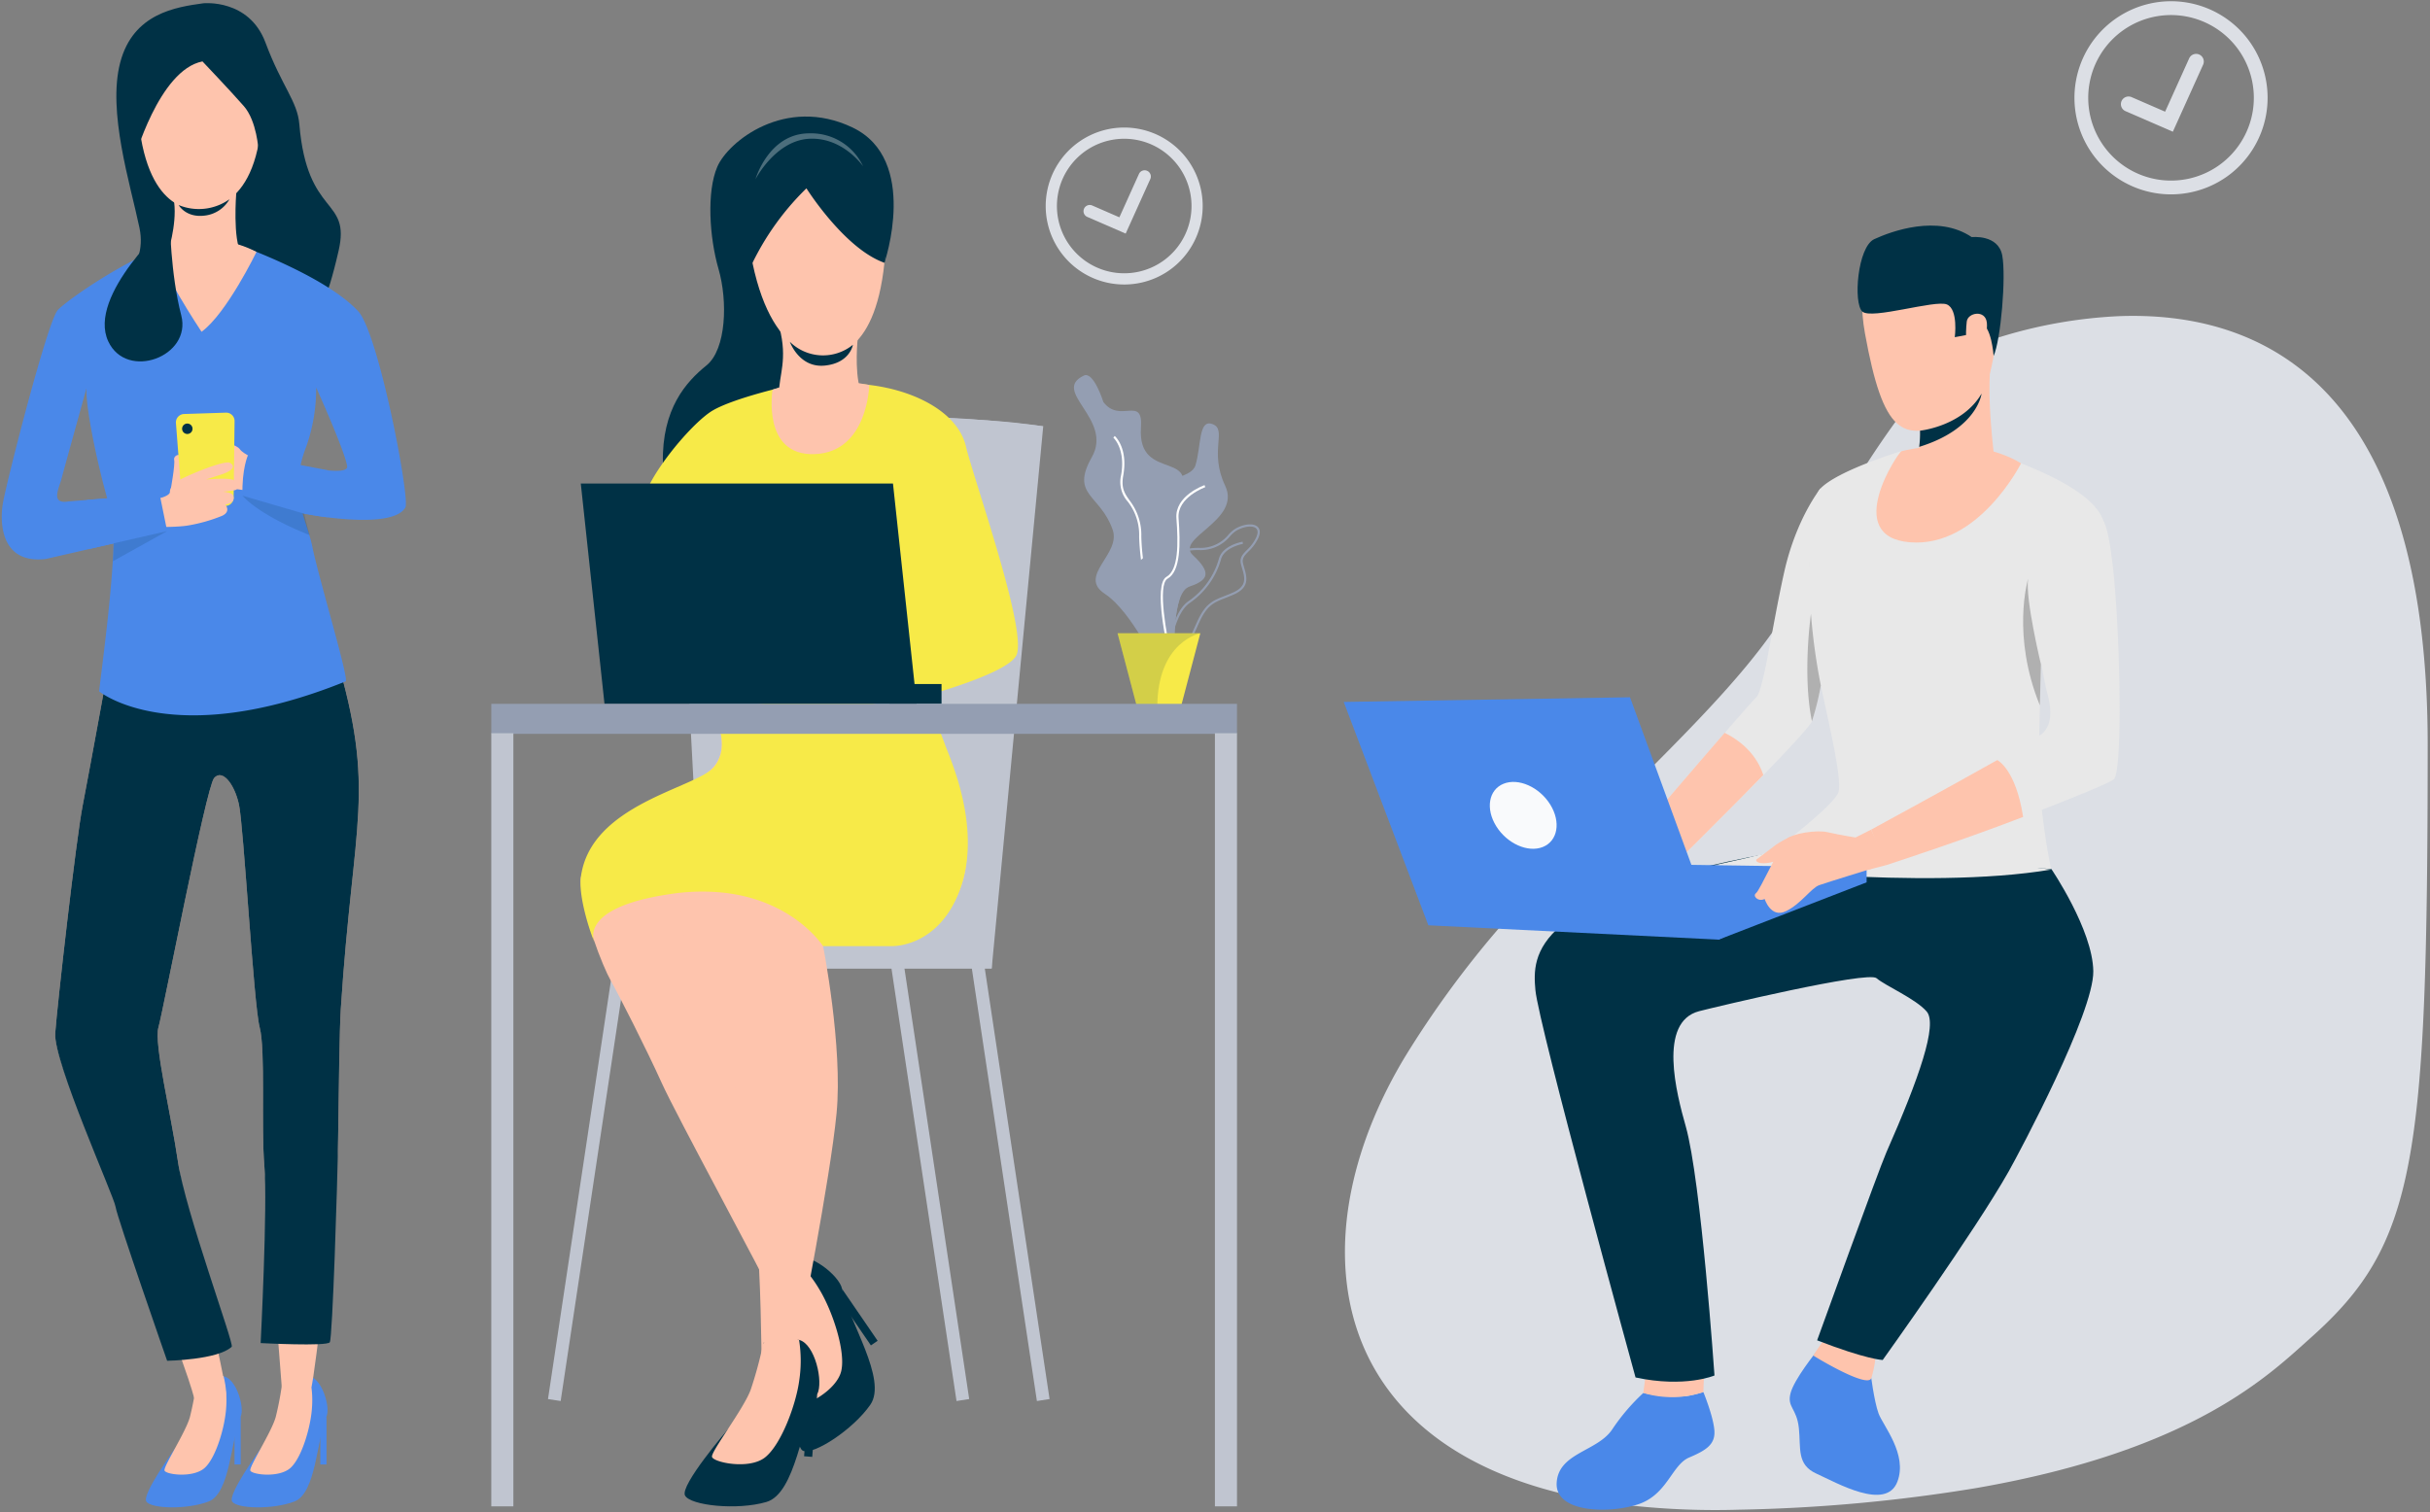 <svg xmlns="http://www.w3.org/2000/svg" xmlns:xlink="http://www.w3.org/1999/xlink" width="596" height="371" viewBox="0 0 596 371">
  <rect x="0" y="0" width="596" height="371" fill="#808080" stroke="none"/>
  <defs>
    <clipPath id="clip-courses-graphics">
      <rect width="596" height="371"/>
    </clipPath>
  </defs>
  <g id="courses-graphics" clip-path="url(#clip-courses-graphics)">
    <g id="Group_4126" data-name="Group 4126" transform="translate(-999 -121)">
      <g id="Group_3645" data-name="Group 3645" transform="translate(1328.574 121.308)">
        <g id="Group_3646" data-name="Group 3646" transform="translate(179.229)">
          <g id="Group_3540" data-name="Group 3540" transform="translate(11.406 12.867)">
            <g id="Group_3539" data-name="Group 3539">
              <g id="Group_3538" data-name="Group 3538">
                <g id="Group_3537" data-name="Group 3537">
                  <g id="Group_3536" data-name="Group 3536">
                    <path id="Path_6653" data-name="Path 6653" d="M678.346,89.458l-11.591-5.037a1.876,1.876,0,1,1,1.495-3.441l8.2,3.562,5.918-13.119a1.878,1.878,0,0,1,3.423,1.543Z" transform="translate(-665.626 -70.317)" fill="#dcdfe5"/>
                  </g>
                </g>
              </g>
            </g>
          </g>
          <g id="Group_3541" data-name="Group 3541" transform="translate(0)">
            <path id="Path_6654" data-name="Path 6654" d="M693.982,103.293a23.692,23.692,0,1,1,5.763-33.007A23.72,23.72,0,0,1,693.982,103.293Zm-25.3-36a20.309,20.309,0,1,0,28.293,4.941A20.332,20.332,0,0,0,668.684,67.29Z" transform="translate(-656.676 -60.222)" fill="#dcdfe5"/>
          </g>
        </g>
        <g id="Group_3579" data-name="Group 3579" transform="translate(0 55.033)">
          <g id="Group_3549" data-name="Group 3549" transform="translate(0.299 22.161)">
            <path id="Path_6660" data-name="Path 6660" d="M851.984,300.977c-.04,102.319-2.91,122.348-28.626,145.272-10.072,8.979-28.593,27.627-82.035,36.913a400.709,400.709,0,0,1-58.275,5.32,194.4,194.4,0,0,1-25.929-.961,135.319,135.319,0,0,1-18.328-3.2c-58.737-14.7-63.124-64.983-37.435-107.279a243.761,243.761,0,0,1,22.729-31.1c12.581-14.827,26.069-28,38.283-40.288,11.257-11.328,21.437-21.912,28.836-32.361a81.4,81.4,0,0,0,7.751-13.182c.474-1.04.956-2.073,1.438-3.092,1.583-3.325,3.208-6.521,4.849-9.58,3.085-5.741,6.227-10.99,9.258-15.688,2.416-3.751,4.762-7.148,6.945-10.164a167.466,167.466,0,0,1,13.071-16.172s.694-.326,1.979-.858c.681-.286,1.536-.63,2.54-1.013.4-.155.828-.317,1.281-.481s.915-.334,1.408-.51c.451-.157.922-.323,1.4-.486.569-.2,1.163-.393,1.779-.595.362-.116.732-.236,1.109-.352.223-.071.449-.142.676-.212l.26-.079a116.667,116.667,0,0,1,29.468-5.174C810.174,194.454,852.025,211.083,851.984,300.977Z" transform="translate(-586.424 -195.599)" fill="#dcdfe5"/>
          </g>
          <g id="Group_3550" data-name="Group 3550" transform="translate(109.386 276.365)">
            <path id="Path_6661" data-name="Path 6661" d="M673.729,358.162s.843,6.864,1.955,9.891,7.174,10.017,4.615,16.732c-2.775,7.281-14.882.265-19.825-1.958s-3.814-6.251-4.34-11.189-2.938-5.069-2.047-8.542,6.289-10.117,6.289-10.117Z" transform="translate(-653.891 -352.978)" fill="#4a88e9"/>
          </g>
          <g id="Group_3552" data-name="Group 3552" transform="translate(115.189 272.774)">
            <g id="Group_3551" data-name="Group 3551">
              <path id="Path_6662" data-name="Path 6662" d="M660.5,350.757s-3.1,4.338-3.014,4.458,13.278,8.151,14.2,5.544a26.866,26.866,0,0,0,1.036-5.067Z" transform="translate(-657.48 -350.757)" fill="#fec4ad"/>
            </g>
          </g>
          <g id="Group_3553" data-name="Group 3553" transform="translate(52.215 286.181)">
            <path id="Path_6663" data-name="Path 6663" d="M639.8,359.269a49.892,49.892,0,0,0-7.638,8.95c-3.614,5.42-13.21,5.708-13.619,13.11s13.044,7.627,20.108,5.218,8.131-9.635,12.4-11.444,6.492-3.269,6.162-6.8-2.692-9.255-2.692-9.255a29.586,29.586,0,0,1-4.214,1.02A35.012,35.012,0,0,1,639.8,359.269Z" transform="translate(-618.532 -359.049)" fill="#4a88e9"/>
          </g>
          <g id="Group_3554" data-name="Group 3554" transform="translate(71.939 64.491)">
            <path id="Path_6664" data-name="Path 6664" d="M680.7,243.418s-2.707,16.1-4.89,26.735h0a63.886,63.886,0,0,1-2.18,8.8c-.626,1.353-5.708,6.809-11.925,13.215-10.914,11.233-25.332,25.381-25.332,25.381l-5.64-10.7s12.807-15.013,21.49-25.031c4.02-4.634,7.155-8.2,7.729-8.715,1.814-1.623,3.923-17.624,6.885-30.807s8.893-20.47,8.893-20.47Z" transform="translate(-630.731 -221.826)" fill="#e8e8e8"/>
          </g>
          <g id="Group_3555" data-name="Group 3555" transform="translate(71.939 124.443)">
            <path id="Path_6665" data-name="Path 6665" d="M661.7,269.28c-10.914,11.233-25.332,25.381-25.332,25.381l-5.64-10.7s12.807-15.013,21.49-25.031C654.884,260.234,659.769,263.348,661.7,269.28Z" transform="translate(-630.731 -258.929)" fill="#fec4ad"/>
          </g>
          <g id="Group_3556" data-name="Group 3556" transform="translate(73.481 281.469)">
            <path id="Path_6666" data-name="Path 6666" d="M632.319,356.135l-.634,4.932a24.318,24.318,0,0,0,14.724-.22l.158-4.383Z" transform="translate(-631.685 -356.135)" fill="#fec4ad"/>
          </g>
          <g id="Group_3557" data-name="Group 3557" transform="translate(99.36 55.329)">
            <path id="Path_6667" data-name="Path 6667" d="M721.88,318.873c.4,1.432-74.19,0-74.19,0s20.633-15.019,21.971-19.031-5.255-28.087-6.113-35.92c-.687-6.269-2.411-34.312,1.719-38.6,4.319-4.477,19.87-9.171,19.87-9.171l22.675.844a35.448,35.448,0,0,1,6.416,2.023c2.674,1.242,17.972,6.691,20.455,14.332s-15.264,32.215-15.264,32.215-.034,1.1-.087,2.915h0c-.068,2.412-.17,6.08-.264,10.059-.118,5.153-.221,10.825-.221,14.968C718.847,303.255,721.481,317.442,721.88,318.873Z" transform="translate(-647.69 -216.154)" fill="#e8e8e8"/>
          </g>
          <g id="Group_3558" data-name="Group 3558" transform="translate(46.848 153.991)">
            <path id="Path_6668" data-name="Path 6668" d="M741.918,281.158s10.148,14.9,10.29,25.073-18.008,44.251-20.753,49.125c-8.257,14.656-30.9,46.265-30.9,46.265s-3.9-.1-16.082-4.828c0,0,15.063-41.753,16.971-46.088,8.1-18.384,12.618-31.423,9.9-34.578s-10.146-6.314-12.3-8.177-39.593,7.077-43.516,8.094c-10.161,2.634-5.528,20.312-3.282,28.239,3.761,13.257,7.049,61.138,7.049,61.138s-7.237,3.085-19.361.48c0,0-23.8-86.459-24.562-95.056s-1.142-22.776,57.512-33.552Z" transform="translate(-615.213 -277.294)" fill="#003145"/>
          </g>
          <g id="Group_3559" data-name="Group 3559" transform="translate(127.175 5.828)">
            <path id="Path_6669" data-name="Path 6669" d="M680.745,185.806s-19.682-4.44-15.184,20.329,9.231,26.714,21.1,21.589,10.814-20.994,11.409-28.776S687.025,186.076,680.745,185.806Z" transform="translate(-664.893 -185.497)" fill="#fec4ad"/>
          </g>
          <g id="Group_3560" data-name="Group 3560" transform="translate(137.821 30.551)">
            <path id="Path_6670" data-name="Path 6670" d="M671.477,231.993s8.717,9.241,22.491.841c0,0-3.082-20.027-1.459-29.779s-17.973,15.112-17.973,15.112c.255.136.427,1.067.466,2.393a26.044,26.044,0,0,1-.2,3.968C674.394,227.77,673.385,231.2,671.477,231.993Z" transform="translate(-671.477 -200.787)" fill="#fec4ad"/>
          </g>
          <g id="Group_3561" data-name="Group 3561" transform="translate(126.03)">
            <path id="Path_6671" data-name="Path 6671" d="M697.548,213.882s-.506-7.8-3.357-8.049-3.287,2.9-3.287,2.9l-2.878.543s.909-6.839-1.939-8.034-18.441,3.766-20.724,1.756-1.211-15.881,2.923-17.779,15.542-6.152,23.9-.493c0,0,6.52-.744,7.485,4.514S699.32,209.971,697.548,213.882Z" transform="translate(-664.185 -181.892)" fill="#003145"/>
          </g>
          <g id="Group_3563" data-name="Group 3563" transform="translate(130.653 54.015)">
            <path id="Path_6673" data-name="Path 6673" d="M702.521,219.638s-10.408,20.717-27.222,19.38-2.865-22.163-2.1-22.355C674.037,216.451,690.442,212.365,702.521,219.638Z" transform="translate(-667.044 -215.329)" fill="#fec4ad"/>
          </g>
          <g id="Group_3564" data-name="Group 3564" transform="translate(90.824 150.536)">
            <path id="Path_6674" data-name="Path 6674" d="M642.411,281.475s51.516,6.351,82.729,1.053L665.5,275.074S665.15,276.6,642.411,281.475Z" transform="translate(-642.411 -275.074)" fill="#e8e8e8"/>
          </g>
          <g id="Group_3565" data-name="Group 3565" transform="translate(125.52 148.191)">
            <path id="Path_6675" data-name="Path 6675" d="M667.706,273.623l-3.837,1.945s.875,6.1,2.975,7.942l4.307-1.1S670.253,275.727,667.706,273.623Z" transform="translate(-663.869 -273.623)" fill="#fec4ad"/>
          </g>
          <g id="Group_3566" data-name="Group 3566" transform="translate(129.357 70.553)">
            <path id="Path_6676" data-name="Path 6676" d="M725.854,290.778c-.766.889-10.895,4.964-22.338,9.37l0,0c-15.629,6.021-33.26,11.718-33.26,11.718l-4.013-8.605s18.462-10.033,30.94-17.07c5.893-3.321,10.45-5.978,11.1-6.591,2.007-1.91,2.527-4.974,1.053-10.317s-4.877-29.9-5.257-32.768.952-10.508,8.119-10.892,10.814,1.643,10.814,1.643,1.8.747,3.135,18.134S727.667,288.678,725.854,290.778Z" transform="translate(-666.242 -225.577)" fill="#e8e8e8"/>
          </g>
          <g id="Group_3567" data-name="Group 3567" transform="translate(166.632 86.654)">
            <path id="Path_6677" data-name="Path 6677" d="M693.665,256.527h0c-.068,2.412-.17,6.079-.263,10.059-6.991-17.139-2.951-30.82-2.883-31.051C689.764,240.187,693.612,256.3,693.665,256.527Z" transform="translate(-689.296 -235.535)" fill="#b0b0b0"/>
          </g>
          <g id="Group_3568" data-name="Group 3568" transform="translate(113.708 95.253)">
            <path id="Path_6678" data-name="Path 6678" d="M659.871,258.413h0a63.88,63.88,0,0,1-2.18,8.8c-2.388-11.558-.239-26.357-.239-26.357A148.871,148.871,0,0,0,659.871,258.413Z" transform="translate(-656.564 -240.857)" fill="#b0b0b0"/>
          </g>
          <g id="Group_3569" data-name="Group 3569" transform="translate(129.357 131.13)">
            <path id="Path_6679" data-name="Path 6679" d="M703.516,277.021l0,0c-15.629,6.021-33.827,11.9-33.827,11.9l-3.446-8.789s18.462-10.033,30.94-17.07C697.182,263.066,701.722,265.28,703.516,277.021Z" transform="translate(-666.242 -263.066)" fill="#fec4ad"/>
          </g>
          <g id="Group_3570" data-name="Group 3570" transform="translate(55.022 156.402)">
            <path id="Path_6680" data-name="Path 6680" d="M693.492,279.786l-73.223-1.078,36.967,18.77Z" transform="translate(-620.269 -278.708)" fill="#4a88e9"/>
          </g>
          <g id="Group_3571" data-name="Group 3571" transform="translate(89.125 157.48)">
            <path id="Path_6681" data-name="Path 6681" d="M644.225,297.066l36.255-14.042v-3.649l-39.12,14.11Z" transform="translate(-641.36 -279.375)" fill="#4a88e9"/>
          </g>
          <g id="Group_3573" data-name="Group 3573" transform="translate(100.827 148.631)">
            <g id="Group_3572" data-name="Group 3572">
              <path id="Path_6682" data-name="Path 6682" d="M674.118,275.531s-4.574-.711-7.734-1.447c-2.448-.571-8.531.215-10.08,1.783s-6.479,12.51-7.41,13.178.479,2.214,2.115,1.436c0,0,1.5,4.788,5.209,3s6.227-5.706,8.17-6.393,13.252-4.165,13.252-4.165S677.032,274.367,674.118,275.531Z" transform="translate(-648.597 -273.898)" fill="#fec4ad"/>
            </g>
          </g>
          <g id="Group_3575" data-name="Group 3575" transform="translate(101.158 149.889)">
            <g id="Group_3574" data-name="Group 3574">
              <path id="Path_6683" data-name="Path 6683" d="M657.3,274.673a31.87,31.87,0,0,0-3.7,2.05c-.768.634-3.88,2.961-4.632,3.509s1.138,2.1,6.7-.3S657.3,274.673,657.3,274.673Z" transform="translate(-648.802 -274.673)" fill="#fec4ad"/>
            </g>
          </g>
          <path id="Path_6684" data-name="Path 6684" d="M678.229,313l-21.776-59.465-70.214,1.146,20.754,54.8Z" transform="translate(-586.239 -137.813)" fill="#4a88e9"/>
          <g id="Group_3577" data-name="Group 3577" transform="translate(35.831 136.493)">
            <path id="Path_6685" data-name="Path 6685" d="M623.214,271.924c2.662,4.283,1.855,8.948-1.8,10.419s-8.779-.81-11.444-5.095-1.857-8.946,1.8-10.418S620.546,267.639,623.214,271.924Z" transform="translate(-608.4 -266.384)" fill="#f9fafc"/>
          </g>
          <g id="Group_3578" data-name="Group 3578" transform="translate(152.628 21.626)">
            <path id="Path_6686" data-name="Path 6686" d="M680.816,197.175c.257-2.184,4.576-2.986,4.925.289s-1.961,9.027-3.6,8.461S680.459,200.187,680.816,197.175Z" transform="translate(-680.635 -195.267)" fill="#fec4ad"/>
          </g>
          <path id="Path_7231" data-name="Path 7231" d="M673.531,220.458c14.211-4.382,15.281-12.94,15.3-13.073-4.679,8.039-15.094,9.1-15.094,9.1A26.035,26.035,0,0,1,673.531,220.458Z" transform="translate(-532.389 -166.165)" fill="#003145"/>
        </g>
      </g>
      <g id="Group_3654" data-name="Group 3654" transform="translate(999.433 121.768)">
        <g id="Group_3520" data-name="Group 3520" transform="translate(262.972 91.256)">
          <path id="Path_6624" data-name="Path 6624" d="M211.271,178.243c2.4-1.147,4.787,6.491,4.787,6.491,4.079,5.389,9.778-1.78,9.22,6.276-.975,14.1,16.225,4.433,8.29,19.149s7.007,8.322,2.076,20.188,1.46,26.02-5.96,20.2c0,0-6.534-14.327-13.272-18.759s4.037-9.693,1.929-15.714c-3.062-8.745-10.44-8.4-5.12-17.8S203.114,182.143,211.271,178.243Z" transform="translate(-208.84 -178.125)" fill="#949eb2"/>
          <g id="Group_3516" data-name="Group 3516" transform="translate(9.659 14.944)">
            <path id="Path_6625" data-name="Path 6625" d="M243.812,263.382c-3.217-2.261-6.98-18.024-7.205-27.413a13.224,13.224,0,0,0-2.791-8.581,7.254,7.254,0,0,1-1.632-6.5c1.153-6.4-1.878-9.169-1.908-9.195l.351-.4c.135.118,3.291,2.969,2.082,9.69-.564,3.131.365,4.44,1.541,6.1a13.836,13.836,0,0,1,2.889,8.875c.242,10.077,4.09,24.959,6.98,26.992Z" transform="translate(-230.276 -211.293)" fill="#fff"/>
          </g>
          <g id="Group_3517" data-name="Group 3517" transform="translate(20.413 36.628)">
            <path id="Path_6626" data-name="Path 6626" d="M258.129,290.992a6.832,6.832,0,0,1-1.36-.148,2.965,2.965,0,0,1-2.415-1.944c-.867-2.479,1.142-6.507,2.772-8.449a12.4,12.4,0,0,0,2.465-7.991c-.049-.774-.129-1.492-.2-2.124-.2-1.83-.354-3.152.433-4.034.692-.778,2.029-1.115,4.47-1.127a8.85,8.85,0,0,0,7.333-3.216,7.766,7.766,0,0,1,1.786-1.538h0c2.133-1.165,4.393-1.336,5.373-.407.465.442.858,1.306.087,2.917a11.254,11.254,0,0,1-2.353,3.154c-.988,1.008-1.64,1.674-1.3,3,.079.311.171.626.264.942.66,2.257,1.408,4.815-2.455,6.552-.82.368-1.566.661-2.225.92-2.7,1.058-4.324,1.7-6.162,5.575-.355.751-.669,1.462-.973,2.15C262.219,288.508,261.123,290.991,258.129,290.992Zm15.538-30.1a7.287,7.287,0,0,0-1.656,1.438,9.311,9.311,0,0,1-7.715,3.382c-2.244.01-3.5.3-4.075.947-.628.706-.491,1.929-.3,3.622.072.638.153,1.363.2,2.151a12.7,12.7,0,0,1-2.588,8.365c-1.615,1.922-3.442,5.747-2.678,7.933a2.469,2.469,0,0,0,2.02,1.6c3.637.735,4.641-1.541,6.306-5.312.305-.692.621-1.406.979-2.164,1.928-4.069,3.726-4.775,6.448-5.842.653-.257,1.394-.547,2.2-.91,3.44-1.546,2.82-3.669,2.163-5.917-.094-.321-.187-.643-.269-.959-.415-1.618.4-2.451,1.436-3.506a10.645,10.645,0,0,0,2.253-3.012c.35-.73.638-1.722.027-2.3-.8-.762-2.847-.553-4.752.488Z" transform="translate(-254.145 -259.417)" fill="#949eb2"/>
          </g>
          <g id="Group_3518" data-name="Group 3518" transform="translate(22.564 40.875)">
            <path id="Path_6627" data-name="Path 6627" d="M259.449,299.242l-.531-.027c.027-.5.7-12.263,5.42-15.706a18.905,18.905,0,0,0,7.594-10.561c.917-3.21,5.583-4.068,5.782-4.1l.092.525c-.045.008-4.537.836-5.363,3.725a19.411,19.411,0,0,1-7.792,10.845C260.13,287.233,259.455,299.122,259.449,299.242Z" transform="translate(-258.918 -268.844)" fill="#949eb2"/>
          </g>
          <path id="Path_6628" data-name="Path 6628" d="M261.932,204.57c-3.357-1.151-2.659,5.319-4.078,10.106s-15.781,2.089-9.752,14.077-7.625,4.01-3.547,14.471.355,21.65,4.788,18.8,2.49-16.02,7.1-17.585,5.363-3.391.8-7.646,11.96-8.481,7.882-17.073S265.81,205.9,261.932,204.57Z" transform="translate(-228.037 -192.581)" fill="#949eb2"/>
          <g id="Group_3519" data-name="Group 3519" transform="translate(21.277 26.995)">
            <path id="Path_6629" data-name="Path 6629" d="M258.147,279.99c-.423-1.792-4.028-17.552-.664-19.457,2.966-1.679,2.893-8.21,2.43-14.377-.409-5.459,6.6-8.011,6.9-8.117l.178.5c-.069.025-6.927,2.522-6.548,7.576.475,6.333.526,13.054-2.7,14.879-2.555,1.447-.2,14.113.919,18.872Z" transform="translate(-256.061 -238.039)" fill="#fff"/>
          </g>
          <path id="Path_6630" data-name="Path 6630" d="M252.876,318.689l-4.793,18.184H237.372l-4.793-18.184Z" transform="translate(-221.883 -255.355)" fill="#f7ea48"/>
          <path id="Path_6631" data-name="Path 6631" d="M252.876,318.689s-10.552,1.981-10.552,18.184h-4.953l-4.793-18.184Z" transform="translate(-221.883 -255.355)" fill="#003145" opacity="0.148"/>
        </g>
        <g id="Group_3542" data-name="Group 3542" transform="translate(256.049 30.525)">
          <g id="Group_3540-2" data-name="Group 3540" transform="translate(9.271 10.458)">
            <g id="Group_3539-2" data-name="Group 3539">
              <g id="Group_3538-2" data-name="Group 3538">
                <g id="Group_3537-2" data-name="Group 3537">
                  <g id="Group_3536-2" data-name="Group 3536">
                    <path id="Path_6653-2" data-name="Path 6653" d="M675.965,85.874l-9.421-4.094a1.525,1.525,0,1,1,1.215-2.8l6.663,2.9,4.81-10.663a1.526,1.526,0,0,1,2.782,1.254Z" transform="translate(-665.626 -70.317)" fill="#dcdfe5"/>
                  </g>
                </g>
              </g>
            </g>
          </g>
          <g id="Group_3541-2" data-name="Group 3541" transform="translate(0)">
            <path id="Path_6654-2" data-name="Path 6654" d="M687,95.228A19.256,19.256,0,1,1,691.681,68.4,19.279,19.279,0,0,1,687,95.228ZM666.436,65.967a16.506,16.506,0,1,0,23,4.016A16.525,16.525,0,0,0,666.436,65.967Z" transform="translate(-656.676 -60.222)" fill="#dcdfe5"/>
          </g>
        </g>
        <g id="Group_3631" data-name="Group 3631">
          <g id="Group_3587" data-name="Group 3587" transform="translate(25.875)">
            <g id="Group_3586" data-name="Group 3586">
              <g id="Group_3585" data-name="Group 3585">
                <path id="Path_6710" data-name="Path 6710" d="M556.041,141.123s11.2-1.171,15.233,9.642,7.834,14.353,8.306,20.035c1.922,22.975,12.654,17.778,9.635,31.02s-5.108,15.251-5.108,15.251l-25.649-5.03-25.988.082s10.167-5.075,7.905-15.889-7.905-28.535-4.72-40.608S549.349,142.048,556.041,141.123Z" transform="translate(-532.47 -141.086)" fill="#003145"/>
              </g>
            </g>
          </g>
          <g id="Group_3589" data-name="Group 3589" transform="translate(35.349 336.798)">
            <g id="Group_3588" data-name="Group 3588">
              <path id="Path_6711" data-name="Path 6711" d="M545.341,367.539s-8.042,11.045-6.9,12.825,9.923,2.034,15.26,0,5.47-15.2,7.886-20.853c1.012-2.369-1.154-9.357-4.2-9.865s-6.615,1.09-6.615,1.09S553.893,358.784,545.341,367.539Z" transform="translate(-538.329 -349.548)" fill="#4a88e9"/>
            </g>
          </g>
          <g id="Group_3591" data-name="Group 3591" transform="translate(39.905 336.381)">
            <g id="Group_3590" data-name="Group 3590">
              <path id="Path_6712" data-name="Path 6712" d="M549.038,350.9a75.177,75.177,0,0,1-1.651,8.9c-1.017,3.687-6.484,12.078-6.232,13.1s7.122,1.937,9.918-.684,4.959-10.217,5.214-14.812a24.408,24.408,0,0,0-.635-7.593S551.71,348.1,549.038,350.9Z" transform="translate(-541.147 -349.29)" fill="#fec4ad"/>
            </g>
          </g>
          <g id="Group_3593" data-name="Group 3593" transform="translate(57.079 346.762)">
            <g id="Group_3592" data-name="Group 3592">
              <path id="Path_6713" data-name="Path 6713" d="M553.3,355.71v11.759h-1.527V358.38Z" transform="translate(-551.769 -355.71)" fill="#4a88e9"/>
            </g>
          </g>
          <g id="Group_3595" data-name="Group 3595" transform="translate(56.396 336.798)">
            <g id="Group_3594" data-name="Group 3594">
              <path id="Path_6714" data-name="Path 6714" d="M558.357,367.539s-8.041,11.045-6.9,12.825,9.921,2.034,15.26,0,5.467-15.2,7.882-20.853c1.011-2.369-1.153-9.357-4.2-9.865s-6.612,1.09-6.612,1.09S566.907,358.784,558.357,367.539Z" transform="translate(-551.346 -349.548)" fill="#4a88e9"/>
            </g>
          </g>
          <g id="Group_3597" data-name="Group 3597" transform="translate(60.95 336.381)">
            <g id="Group_3596" data-name="Group 3596">
              <path id="Path_6715" data-name="Path 6715" d="M562.055,350.9a75.364,75.364,0,0,1-1.653,8.9c-1.015,3.687-6.485,12.078-6.231,13.1s7.122,1.937,9.918-.684,4.959-10.217,5.215-14.812a24.381,24.381,0,0,0-.637-7.593S564.723,348.1,562.055,350.9Z" transform="translate(-554.163 -349.29)" fill="#fec4ad"/>
            </g>
          </g>
          <g id="Group_3599" data-name="Group 3599" transform="translate(78.126 346.762)">
            <g id="Group_3598" data-name="Group 3598">
              <path id="Path_6716" data-name="Path 6716" d="M566.31,355.71v11.759h-1.525V358.38Z" transform="translate(-564.785 -355.71)" fill="#4a88e9"/>
            </g>
          </g>
          <g id="Group_3601" data-name="Group 3601" transform="translate(13.1 121.697)">
            <g id="Group_3600" data-name="Group 3600">
              <path id="Path_6717" data-name="Path 6717" d="M539.047,249.734s-6.083,33.52-7.727,41.905-6.246,49-6.739,55.9,15,40.12,15.969,42.411c16.211,38.355,18.083,47.032,18.083,47.032s5.323,3.336,7.782-.643c.747-1.213-9.98-45.191-11.745-57.394-1.644-11.347-5.923-28.87-4.77-32.854s11.676-58.862,13.65-61.164,4.933,1.316,6.084,6.414,3.615,49.16,5.093,54.75.331,24.5,1.153,34.036,4.248,54.052,4.248,54.052,6.621,1.184,7.279.124,6.393-49.44,6.558-60.784.34-26.991.658-31.9c3.045-47.013,8.8-53.162-1.258-87C568.756,171.83,539.047,249.734,539.047,249.734Z" transform="translate(-524.569 -216.515)" fill="#fec4ad"/>
            </g>
          </g>
          <g id="Group_3603" data-name="Group 3603" transform="translate(13.099 121.697)">
            <g id="Group_3602" data-name="Group 3602">
              <path id="Path_6718" data-name="Path 6718" d="M539.047,249.734s-6.083,33.52-7.727,41.905-6.246,49-6.739,55.9,14.467,40.119,14.8,42.586S552.029,427.9,552.029,427.9s12.445-.214,15.839-3.439c.681-.647-11.433-33.307-13.2-45.509-1.644-11.347-5.923-28.87-4.77-32.854s11.676-58.862,13.65-61.164,4.933,1.316,6.084,6.414,3.615,49.16,5.093,54.75.331,24.5,1.153,34.036-.912,43.42-.912,43.42,16.3.855,16.96-.2,1.872-38.481,2.037-49.825.34-26.991.658-31.9c3.045-47.013,8.8-53.162-1.258-87C568.756,171.83,539.047,249.734,539.047,249.734Z" transform="translate(-524.569 -216.515)" fill="#003145"/>
            </g>
          </g>
          <g id="Group_3605" data-name="Group 3605" transform="translate(0 57.782)">
            <g id="Group_3604" data-name="Group 3604">
              <path id="Path_6719" data-name="Path 6719" d="M600.806,285.479c.949-.383-6.663-25.555-8.174-33.079-1.362-6.785-6-13-1.468-24.559a42.971,42.971,0,0,0,2.419-14.444s6.93,15.288,7.587,19.236-23.951-3.234-24.291-2.689c-.65,1.04-1.368,7.7-1.368,10,0,1.9,35.724,10.343,39.952,2.864,1.2-2.121-6.56-42.72-11.566-48.127-8.22-8.878-29.814-16.444-29.814-16.444s-5.919-3.177-16.336.11-24.989,13.372-27.513,16-12.607,42.274-13.487,47.409c-.826,4.828-.5,14.99,10.524,13.69l29.761-6.815-1.848-9.071-22.307,1.764c-4.553.778-2.37-3.219-1.788-5.441.566-2.178,6.165-22.354,6.165-22.354-.325,5.59,3.892,23.945,6.086,30.3s-2.656,40.379-2.985,44.1C540.357,287.942,558.274,302.659,600.806,285.479Z" transform="translate(-516.467 -176.859)" fill="#4a88e9"/>
            </g>
          </g>
          <g id="Group_3607" data-name="Group 3607" transform="translate(38.505 58.076)">
            <g id="Group_3606" data-name="Group 3606">
              <path id="Path_6720" data-name="Path 6720" d="M564.25,179.995s-7.341,15.15-13.473,19.59c0,0-11.039-16.541-10.474-20.355C540.3,179.23,552.529,173.807,564.25,179.995Z" transform="translate(-540.281 -177.031)" fill="#fec4ad"/>
            </g>
          </g>
          <g id="Group_3608" data-name="Group 3608" transform="translate(50.946 107.924)">
            <path id="Path_6721" data-name="Path 6721" d="M559.768,212.045s-3.4-1.371-4.306-2.6-3.918-1.971-6.149-1.308-1,10.254-1,10.254l11.778,1.525Z" transform="translate(-547.976 -207.883)" fill="#fec4ad"/>
          </g>
          <g id="Group_3610" data-name="Group 3610" transform="translate(41.422 110.841)">
            <g id="Group_3609" data-name="Group 3609">
              <path id="Path_6722" data-name="Path 6722" d="M542.085,218.255s1.132-6.2.86-7.339,2.011-2.29,2.33.537.487,4.624.487,4.624Z" transform="translate(-542.085 -209.687)" fill="#fec4ad"/>
            </g>
          </g>
          <g id="Group_3611" data-name="Group 3611" transform="translate(42.709 100.468)">
            <path id="Path_6723" data-name="Path 6723" d="M546.49,226.515l8.573-.349a2.065,2.065,0,0,0,1.982-2.037l.228-18.772a2.06,2.06,0,0,0-2.129-2.086l-10.264.335a2.065,2.065,0,0,0-1.992,2.223l1.46,18.784A2.064,2.064,0,0,0,546.49,226.515Z" transform="translate(-542.881 -203.269)" fill="#f7ea48"/>
          </g>
          <g id="Group_3613" data-name="Group 3613" transform="translate(31.68 112.694)">
            <g id="Group_3612" data-name="Group 3612">
              <path id="Path_6724" data-name="Path 6724" d="M545.613,218.051s-.16-1.761,3.221-3.371c4.487-2.141,10.476-4.317,11.5-3.754,1.473.809.715,1.929-2.121,2.864s-3.771,1.234-3.771,1.234,5.546-.529,6.793.134,1.315,2.2.4,2.45a23.248,23.248,0,0,1-3.054.4s2.353.089,2.59,1.033c.173.7.26,1.7-1.968,2.117,0,0,1.512,1.677-.755,2.752a39.313,39.313,0,0,1-8.429,2.391c-4.283.7-13.959.181-13.959.181l3.974-6.725a11.362,11.362,0,0,0,3.732-.343C545.821,218.716,545.613,218.051,545.613,218.051Z" transform="translate(-536.06 -210.835)" fill="#fec4ad"/>
            </g>
          </g>
          <g id="Group_3614" data-name="Group 3614" transform="translate(20.869 120.46)">
            <path id="Path_6725" data-name="Path 6725" d="M547.223,215.642l1.847,9.071-18.964,4.344-.733-12Z" transform="translate(-529.374 -215.642)" fill="#4a88e9"/>
          </g>
          <g id="Group_3615" data-name="Group 3615" transform="translate(59.027 110.845)">
            <path id="Path_6726" data-name="Path 6726" d="M554.358,209.691s-1.564,3.355-1.368,10c0,0,11.761,4.294,20.9,5.292V213.449Z" transform="translate(-552.974 -209.691)" fill="#4a88e9"/>
          </g>
          <g id="Group_3616" data-name="Group 3616" transform="translate(27.272 129.526)" opacity="0.15">
            <path id="Path_6727" data-name="Path 6727" d="M546.628,221.252l-13.294,7.393c.092-1.543.158-3.017.189-4.39Z" transform="translate(-533.334 -221.252)" fill="#003145"/>
          </g>
          <g id="Group_3617" data-name="Group 3617" transform="translate(59.044 120.841)" opacity="0.15">
            <path id="Path_6728" data-name="Path 6728" d="M569.452,225.551c-10.667-4.238-14.935-8.06-16.109-9.273a5.108,5.108,0,0,1-.359-.4l15.147,4.417h0C568.51,222.128,569.006,223.852,569.452,225.551Z" transform="translate(-552.984 -215.877)" fill="#003145"/>
          </g>
          <g id="Group_3620" data-name="Group 3620" transform="translate(33.255 6.241)">
            <g id="Group_3619" data-name="Group 3619">
              <g id="Group_3618" data-name="Group 3618">
                <path id="Path_6729" data-name="Path 6729" d="M554.7,145.067s14.83,2.142,12.66,24.03-15.259,20.156-16.135,20.137-13.131.456-14.19-26.257C537.035,162.978,536.542,143.224,554.7,145.067Z" transform="translate(-537.034 -144.946)" fill="#fec4ad"/>
              </g>
            </g>
          </g>
          <g id="Group_3623" data-name="Group 3623" transform="translate(40.627 45.652)">
            <g id="Group_3622" data-name="Group 3622">
              <g id="Group_3621" data-name="Group 3621">
                <path id="Path_6730" data-name="Path 6730" d="M558.476,170.314s-.915,11.389,1.276,14.8-1.874,8.044-10.261,6.458-7.892-6.335-7.892-6.335,2.346-7.03,1.659-12.654S558.476,170.314,558.476,170.314Z" transform="translate(-541.594 -169.32)" fill="#fec4ad"/>
              </g>
            </g>
          </g>
          <g id="Group_3626" data-name="Group 3626" transform="translate(31.782 2.779)">
            <g id="Group_3625" data-name="Group 3625">
              <g id="Group_3624" data-name="Group 3624">
                <path id="Path_6731" data-name="Path 6731" d="M553.566,154.324s6.93,7.284,10.151,10.972,3.585,10.812,3.585,10.812,5.425-6.621,3.155-14.334-7.632-22.716-21.211-18.108-14.081,24.9-12.489,34.956C536.757,178.623,542.852,156.418,553.566,154.324Z" transform="translate(-536.123 -142.805)" fill="#003145"/>
              </g>
            </g>
          </g>
          <g id="Group_3628" data-name="Group 3628" transform="translate(43.383 48.112)">
            <g id="Group_3627" data-name="Group 3627">
              <path id="Path_6732" data-name="Path 6732" d="M543.3,172.268a12.953,12.953,0,0,0,12.466-1.426,8.021,8.021,0,0,1-6.235,4.029C545,175.374,543.3,172.268,543.3,172.268Z" transform="translate(-543.298 -170.842)" fill="#003145"/>
            </g>
          </g>
          <g id="Group_3629" data-name="Group 3629" transform="translate(25.244 53.51)">
            <path id="Path_6733" data-name="Path 6733" d="M548.065,174.18s-20.4,18.151-15.108,29.478c4.518,9.666,20.543,3.738,17.9-6.39S548.065,174.18,548.065,174.18Z" transform="translate(-532.08 -174.18)" fill="#003145"/>
          </g>
          <g id="Group_3630" data-name="Group 3630" transform="translate(44.234 103.149)">
            <path id="Path_6734" data-name="Path 6734" d="M546.375,206.2a1.276,1.276,0,1,1-1.274-1.276A1.277,1.277,0,0,1,546.375,206.2Z" transform="translate(-543.824 -204.926)" fill="#003145"/>
          </g>
        </g>
        <g id="Group_3637" data-name="Group 3637" transform="translate(120.066 27.823)">
          <g id="Group_3632" data-name="Group 3632" transform="translate(117.676 207.295)">
            <path id="Path_6735" data-name="Path 6735" d="M211.071,407.984,194.928,300.624l3.108-.476L214.179,407.5Z" transform="translate(-194.928 -300.148)" fill="#c0c5d0"/>
          </g>
          <g id="Group_3633" data-name="Group 3633" transform="translate(97.963 207.295)">
            <path id="Path_6736" data-name="Path 6736" d="M199.828,407.984,183.685,300.624l3.111-.476L202.937,407.5Z" transform="translate(-183.685 -300.148)" fill="#c0c5d0"/>
          </g>
          <g id="Group_3634" data-name="Group 3634" transform="translate(13.905 207.295)">
            <path id="Path_6737" data-name="Path 6737" d="M138.852,407.984l-3.109-.479,16.143-107.356,3.108.476Z" transform="translate(-135.743 -300.148)" fill="#c0c5d0"/>
          </g>
          <path id="Path_6738" data-name="Path 6738" d="M216.249,359.19l12.645-133.039s-22.114-2.891-35.478-2.179L173.33,359.19Z" transform="translate(-93.523 -150.153)" fill="#c0c5d0"/>
          <rect id="Rectangle_720" data-name="Rectangle 720" width="42.92" height="6.763" transform="translate(79.807 202.208)" fill="#c0c5d0"/>
          <path id="Path_6739" data-name="Path 6739" d="M160.2,353.7l-6.71-126.778s55.974-6.079,90.353-.84Z" transform="translate(-108.47 -150.081)" fill="#c0c5d0"/>
          <path id="Path_6740" data-name="Path 6740" d="M206.157,217.645s8.644-25.346-7.85-33.2-30.5,3.5-33.143,9.647-1.946,17.321.31,25.114,1.929,19.66-2.974,23.626-10.977,10.557-10.678,23.973c.186,8.321,32.747-21.289,32.747-21.289Z" transform="translate(-109.732 -181.767)" fill="#003145"/>
          <path id="Path_6741" data-name="Path 6741" d="M173.08,370.073s-.514,17.914,2.044,18.988,12.238-5.149,16.507-11.311-5.349-20.5-6.929-28.4c-.661-3.315-8.183-9.27-11.849-7.566s-6.347,6.082-6.347,6.082S175.842,354.263,173.08,370.073Z" transform="translate(-98.663 -61.716)" fill="#003145"/>
          <g id="Group_3635" data-name="Group 3635" transform="translate(67.844 280.068)">
            <path id="Path_6742" data-name="Path 6742" d="M166.507,347.736a98.91,98.91,0,0,1,4.811,10.857c1.632,4.743,1.937,17.877,2.967,18.789s9.142-3.181,10.224-8.092-2.207-14.728-5.339-19.89a32.142,32.142,0,0,0-6.315-7.746S167.321,342.73,166.507,347.736Z" transform="translate(-166.507 -341.654)" fill="#fec4ad"/>
          </g>
          <path id="Path_6743" data-name="Path 6743" d="M176.885,345.969,185.6,358.69l-1.652,1.13-6.737-9.833Z" transform="translate(-90.844 -58.336)" fill="#003145"/>
          <path id="Path_6744" data-name="Path 6744" d="M173.045,267.79s4.262,7.2,0,12.438-32.924,19.637-32.713,27.951,5.46,21.331,7.346,24.632,8.847,17,12.463,25.023,24.527,46.377,28.616,55.022,1.571-34.584,1.571-34.584l-20.91-61.317,48.858-47.6S212.359,256.2,173.045,267.79Z" transform="translate(-118.382 -120.825)" fill="#fec4ad"/>
          <path id="Path_6745" data-name="Path 6745" d="M185.17,219.721s-13.555,3.005-18.934,6.151-17.33,17.61-17.33,23.827S201.16,261.73,201.16,261.73l9.906,36.162s26.412-6.449,29.557-11.795-10.4-43.391-12.289-51.411-11.766-13.423-22.77-14.966A75.715,75.715,0,0,0,185.17,219.721Z" transform="translate(-111.922 -153.757)" fill="#f7ea48"/>
          <path id="Path_6746" data-name="Path 6746" d="M213.257,266.417s-.943,6.182,1.571,8.8,14.1,17.9,7.967,32.913c-5.635,13.784-16.562,13.522-16.562,13.522H189.323s4.909,24.813,3.326,41.161-9.045,53.692-9.2,55.577-7.15,7.786-9.194,4.8c0,0-.189-22.483-1.292-30.972s-5.782-42.449-7.2-47.48-9.747-20.282-9.747-21.855-8.139-26.186,9.629-32.473S189.688,266.549,213.257,266.417Z" transform="translate(-107.968 -118.263)" fill="#fec4ad"/>
          <path id="Path_6747" data-name="Path 6747" d="M165.308,375.364s-11.663,13.6-10.352,16.05S167.71,395.1,174.905,393s8.728-19.3,12.475-26.443c1.569-2.988-.535-12.352-4.459-13.332s-8.758.74-8.758.74S177.4,364.806,165.308,375.364Z" transform="translate(-107.441 -53.096)" fill="#003145"/>
          <g id="Group_3636" data-name="Group 3636" transform="translate(54.122 299.147)">
            <path id="Path_6748" data-name="Path 6748" d="M171.281,354.258a98.818,98.818,0,0,1-3.089,11.465c-1.713,4.715-9.733,15.117-9.506,16.472s9.107,3.275,13.038.139,7.544-12.838,8.356-18.822a32.182,32.182,0,0,0-.04-9.994S175.061,350.877,171.281,354.258Z" transform="translate(-158.68 -352.536)" fill="#fec4ad"/>
          </g>
          <path id="Path_6749" data-name="Path 6749" d="M174.787,360.7l-1.223,15.374-1.995-.159.945-11.881Z" transform="translate(-94.849 -47.239)" fill="#003145"/>
          <path id="Path_6750" data-name="Path 6750" d="M233.24,310.7c-5.32,13.967-16.562,13.522-16.562,13.522H199.77s-7.055-11.177-24.329-13.1a51.19,51.19,0,0,0-13.025.31c-.058.009-.117.016-.177.026-22.951,3.4-18.517,11.824-18.448,12.043-1.906-4.659-3.91-12.064-3.428-16.053,2.2-18.166,28.449-21.976,32.713-27.217s0-12.438,0-12.438c39.316-11.591,45.23,1.571,45.23,1.571,1.722-.238,6.14-2.783,8.018-2.795,0,0,1.967,4.3,3.352,8.177C230.9,278.164,239.012,295.54,233.24,310.7Z" transform="translate(-118.412 -120.695)" fill="#f7ea48"/>
          <path id="Path_6751" data-name="Path 6751" d="M216.9,233.164l5.816,54.085H146.149l-5.818-54.085Z" transform="translate(-118.382 -143.132)" fill="#003145"/>
          <rect id="Rectangle_721" data-name="Rectangle 721" width="12.789" height="4.866" transform="translate(97.638 139.225)" fill="#003145"/>
          <rect id="Rectangle_722" data-name="Rectangle 722" width="182.896" height="7.361" transform="translate(0 144.087)" fill="#949eb2"/>
          <path id="Path_6752" data-name="Path 6752" d="M182.616,185.905s17.154,5.074,14.7,28.881-13.655,22.581-14.7,22.756-14.353,1.052-18.555-27.83S182.616,185.905,182.616,185.905Z" transform="translate(-100.895 -178.908)" fill="#fec4ad"/>
          <path id="Path_6753" data-name="Path 6753" d="M187.4,215.036s-.906,7.881.61,12.783-19.981,5.035-19.968,1c.012-4.578,2.2-8.4.14-16.248S187.4,215.036,187.4,215.036Z" transform="translate(-97.505 -160.779)" fill="#fec4ad"/>
          <path id="Path_6754" data-name="Path 6754" d="M178.722,197.152s9.322,14.828,19.132,18.264c0,0,5.356-24.878-16.767-30.094s-18.66,25.132-17.009,33.224A65.711,65.711,0,0,1,178.722,197.152Z" transform="translate(-101.429 -179.538)" fill="#003145"/>
          <path id="Path_6755" data-name="Path 6755" d="M169.574,213.285a11.606,11.606,0,0,0,15.468.736s-.717,4.52-6.961,5.106S169.574,213.285,169.574,213.285Z" transform="translate(-96.352 -158.024)" fill="#003145"/>
          <path id="Path_6756" data-name="Path 6756" d="M164.766,195.374s4.908-9.5,13.192-9.926,13.211,6.763,13.211,6.763a14.087,14.087,0,0,0-13.2-8.092C168,184.119,164.766,195.374,164.766,195.374Z" transform="translate(-99.974 -179.995)" fill="#fff" opacity="0.297"/>
          <path id="Path_6757" data-name="Path 6757" d="M190.976,219.768s-.305,16.479-13.371,16.969-10.348-15.8-10.348-15.8S176.816,217.059,190.976,219.768Z" transform="translate(-98.275 -153.918)" fill="#fec4ad"/>
          <rect id="Rectangle_723" data-name="Rectangle 723" width="5.417" height="189.678" transform="translate(177.478 151.297)" fill="#c0c5d0"/>
          <rect id="Rectangle_724" data-name="Rectangle 724" width="5.416" height="189.678" transform="translate(0 151.297)" fill="#c0c5d0"/>
        </g>
      </g>
    </g>
  </g>
</svg>
